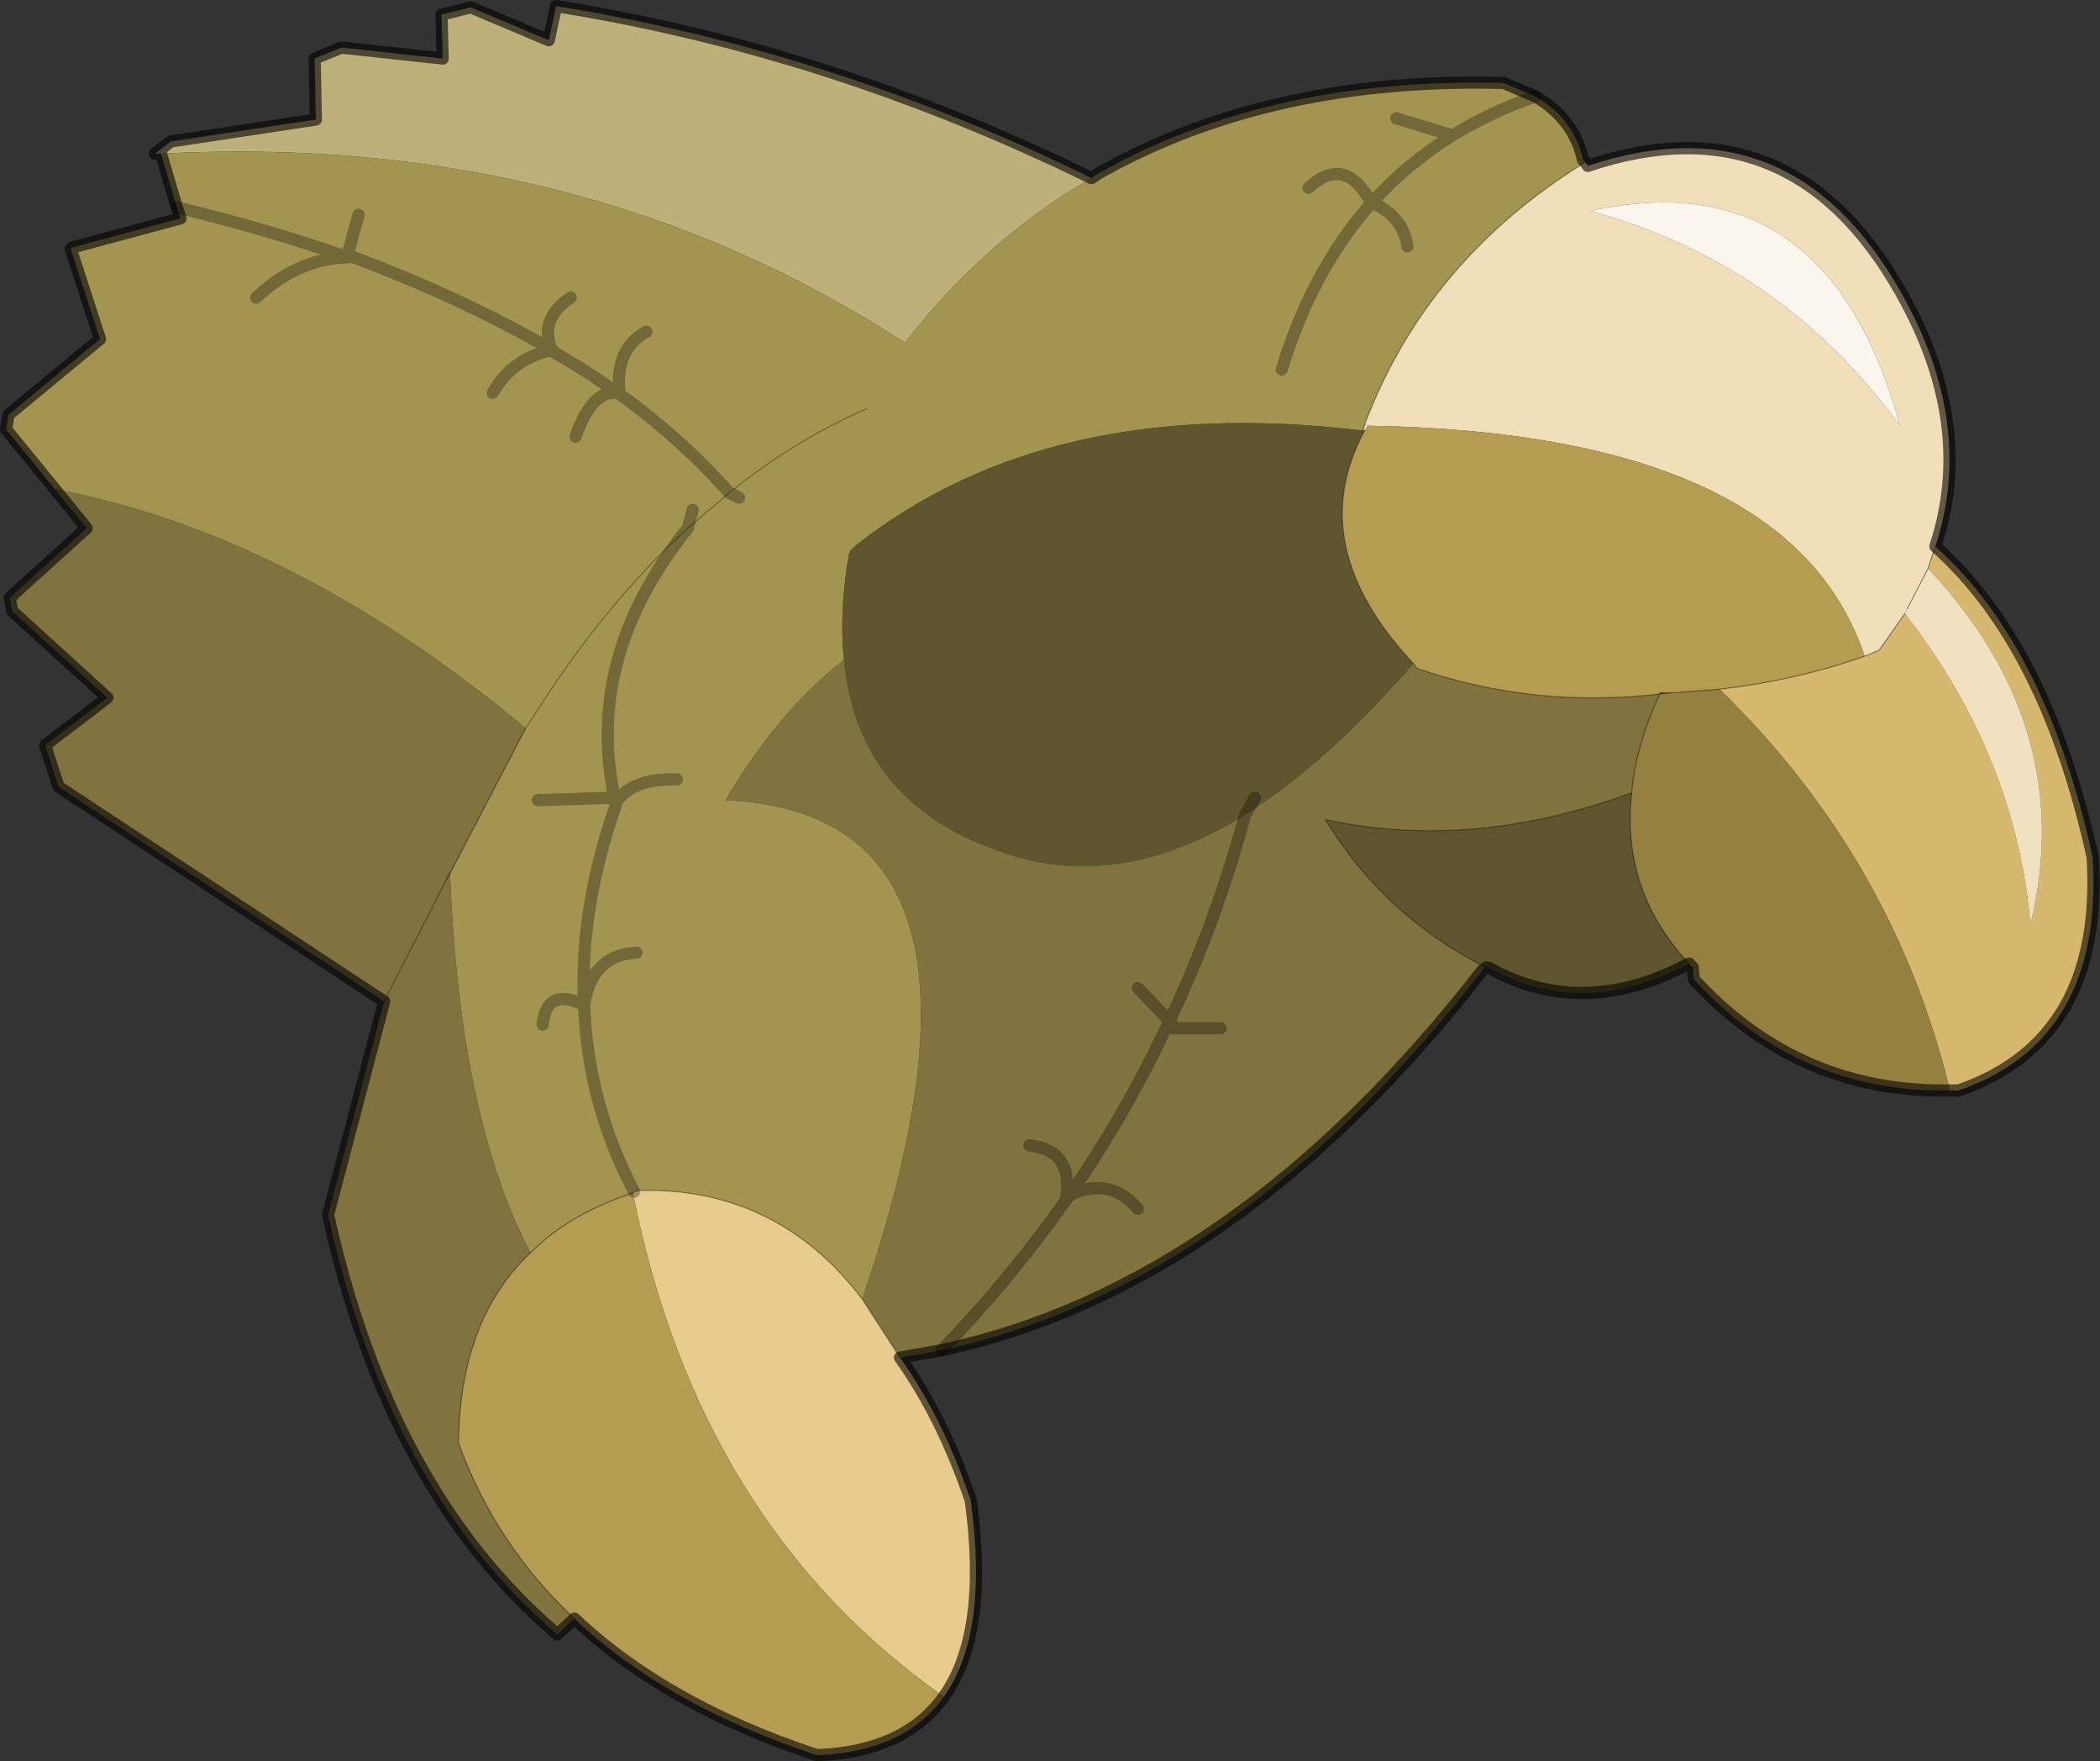 <?xml version="1.0"?>
<svg xmlns="http://www.w3.org/2000/svg" xmlns:xlink="http://www.w3.org/1999/xlink" width="86.1px" height="72.2px"><rect width="100%" height="100%" fill="#333333" stroke="none"/><g transform="matrix(1, 0, 0, 1, -231.9, -164.35)"><use xlink:href="#object-0" width="86.1" height="72.2" transform="matrix(1, 0, 0, 1, 231.9, 164.35)"/></g><defs><g transform="matrix(1, 0, 0, 1, -231.9, -164.35)" id="object-0"><path fill-rule="evenodd" fill="#bdb179" stroke="none" d="M238.25 170.65L238.45 170.5L238.9 170.15L244.85 169.25L244.8 166.75L245.9 166.3L250.05 166.75L250 164.95L251.2 164.65L254.4 166L254.7 164.6Q265.95 166.4 276.65 171.65Q272.3 174.15 269 178.4Q255.7 169.75 238.5 170.65L238.25 170.65"/><path fill-rule="evenodd" fill="#a39550" stroke="none" d="M276.65 171.65L276.95 171.45Q283.95 167.5 293.55 167.75L294.85 168.3Q296.45 169.25 296.8 170.9L296.9 171Q290.4 175 287.85 181.75L287.8 181.95L287.75 182Q274.95 180.45 267 186.7L266.75 186.95L266.7 187.1Q266.3 189.45 266.5 191.4Q263.8 193.5 261.65 197.15Q274.05 197.7 267.25 217.6Q263.75 213 258.1 213.15L257.9 213.2L257.85 213.25Q255.25 214.1 253.65 215.7Q250.75 210.2 250.35 200.15L253.45 194.2L253.75 193.75Q256.65 189.15 260.1 186L260.3 185.25L260.1 186L261.8 184.55L260.1 186Q256.65 189.15 253.75 193.75L253.45 194.2Q243.9 186.25 234.15 184.4L232.15 181.95L232.25 181.35L236 178.25L234.8 174.55L234.85 174.5L239.3 173.3L239.15 172.85L238.5 170.65Q255.7 169.75 269 178.4Q272.3 174.15 276.65 171.65M242.4 176.55Q244.1 174.95 246.15 174.9L246.15 174.8Q250.95 176.6 254.55 178.7Q252.95 179 252.1 180.45Q252.95 179 254.55 178.7Q250.95 176.6 246.15 174.8L246.15 174.9Q244.1 174.95 242.4 176.55M246.6 173.15L246.15 174.8L246.6 173.15M246.15 174.9Q242.9 173.75 239.15 172.85Q242.9 173.75 246.15 174.9M285.55 172.05Q286.9 170.8 287.9 172.3L288.15 172.65Q285.7 175.4 284.45 179.5Q285.7 175.4 288.15 172.65L287.9 172.3Q286.9 170.8 285.55 172.05M289.6 174.45Q289.45 173.25 288.15 172.65Q289.6 171.05 291.45 169.9Q293 168.95 294.85 168.3Q293 168.95 291.45 169.9Q289.6 171.05 288.15 172.65Q289.45 173.25 289.6 174.45M255.5 182.25Q256.15 180.35 257.2 180.45L257.3 180.5Q259.85 182.35 261.8 184.55Q259.85 182.35 257.3 180.5L257.2 180.45Q256.15 180.35 255.5 182.25M262.2 184.75L261.8 184.55L262.2 184.75M267.45 181.1Q264.45 182.4 261.8 184.55Q264.45 182.4 267.45 181.1M255.3 176.55Q253.95 177.45 254.55 178.75L254.55 178.7L254.55 178.75Q253.95 177.45 255.3 176.55M258.4 177.95Q257.1 178.65 257.3 180.5Q257.1 178.65 258.4 177.95M257.2 180.45Q255.95 179.55 254.55 178.75Q255.95 179.55 257.2 180.45M253.95 197.15L257.1 197.05L257.15 197.25L257.15 197.35Q255.65 201.65 255.85 205.55Q254.3 204.8 254.15 206.35Q254.3 204.8 255.85 205.55Q255.65 201.65 257.15 197.35L257.15 197.25L257.1 197.05L253.95 197.15M259.65 196.3Q257.8 196.25 257.15 197.25Q257.8 196.25 259.65 196.3M257.1 197.05Q255.85 191.3 260.1 186Q255.85 191.3 257.1 197.05M289.15 169.2L291.45 169.9L289.15 169.2M258 203.4Q256.15 203.5 255.85 205.55Q256 209.6 257.9 213.2Q256 209.6 255.85 205.55Q256.15 203.5 258 203.4"/><path fill-rule="evenodd" fill="#f0dfb9" stroke="none" d="M296.9 171L297 171.15Q305.35 168.35 309.85 176.35Q312.9 181.75 311.25 186.75L310.95 187.65L310.1 189.3L310 189.5L308.95 191L308.35 191.25Q305.3 182.1 288 181.8L287.85 181.75Q290.4 175 296.9 171M297.1 173Q304.9 175.1 309.8 181.8Q306.8 170.85 297.1 173"/><path fill-rule="evenodd" fill="#d7b86f" stroke="none" d="M311.25 186.75Q315.8 190.8 317.7 199.5Q318.15 207 312.2 209.05L311.85 209.05Q309.55 199.55 302.4 192.6Q305.5 192.25 308.35 191.25L308.95 191L310 189.5Q314.55 195.35 315.15 202.25Q317.1 194.2 310.95 187.65L311.25 186.75"/><path fill-rule="evenodd" fill="#94813f" stroke="none" d="M311.85 209.05L311.3 209.05Q305.45 208.95 301.35 204.5L301.3 204L301.15 203.85Q298.35 200.85 298.8 196.85Q298.95 194.95 299.95 192.8L300.45 192.75L302.4 192.6Q309.55 199.55 311.85 209.05"/><path fill-rule="evenodd" fill="#5f552e" stroke="none" d="M301.15 203.85Q296.8 206.15 293 204.05L292.85 204L292.8 204Q288.6 201.85 286.25 197.95Q292.25 199.25 298.8 196.85Q298.35 200.85 301.15 203.85M266.5 191.4Q266.3 189.45 266.7 187.1L266.75 186.95L267 186.7Q274.95 180.45 287.75 182L287.85 182Q285.3 186.7 289.85 191.55Q286.3 195.65 282.95 197.75Q278.35 200.6 274.05 199.6Q267.1 197.8 266.5 191.4M283.35 197.05L282.95 197.75L283.35 197.05"/><path fill-rule="evenodd" fill="#80733e" stroke="none" d="M292.7 204.1Q282.6 217.1 270.5 219.7L268.8 220L267.25 217.6Q274.05 197.7 261.65 197.15Q263.8 193.5 266.5 191.4Q267.1 197.8 274.05 199.6Q278.35 200.6 282.95 197.75Q286.3 195.65 289.85 191.55L290 191.75Q294.8 193.4 299.95 192.8Q298.95 194.95 298.8 196.85Q292.25 199.25 286.25 197.95Q288.6 201.85 292.8 204L292.7 204.1M255.45 230.7L254.75 231.35L254.7 231.3Q247.85 225.45 245.35 214.15L247.65 205.4L234.3 196.6L233.75 194.9L236.3 192.95L232.4 189.4L232.3 188.85L235.45 186L234.15 184.4Q243.9 186.25 253.45 194.2L250.35 200.15Q250.75 210.2 253.65 215.7Q250.75 218.45 250.7 223.5Q252.2 227.65 255.45 230.7M281.95 206.5L280.05 206.5L279.85 206.2Q281.75 202.2 282.95 197.75Q281.75 202.2 279.85 206.2L280.05 206.5L281.95 206.5M278.55 204.85L279.85 206.2L279.7 206.5Q278 210.1 275.75 213.35L275.6 213.55Q275.95 211.5 274.1 211.3Q275.95 211.5 275.6 213.55L275.75 213.35Q278 210.1 279.7 206.5L279.85 206.2L278.55 204.85M280.05 206.5L279.7 206.5L280.05 206.5M278.55 213.9Q277.4 212.55 275.75 213.35Q277.4 212.55 278.55 213.9M270.5 219.7Q273.3 216.8 275.6 213.55Q273.3 216.8 270.5 219.7M250.1 200.6L250.35 200.15L250.35 200.1L250.1 200.6L247.65 205.4L250.1 200.6"/><path fill-rule="evenodd" fill="#e7cc8d" stroke="none" d="M268.8 220Q270.55 222.45 271.7 225.85Q272.45 231.3 270.6 233.9Q260.55 226.85 257.85 213.25L257.9 213.2L258.1 213.15Q263.75 213 267.25 217.6L268.8 220"/><path fill-rule="evenodd" fill="#b49d50" stroke="none" d="M270.6 233.9Q269 236.15 265.4 236.3Q259.2 234.25 255.45 230.7Q252.2 227.65 250.7 223.5Q250.75 218.45 253.65 215.7Q255.25 214.1 257.85 213.25Q260.55 226.85 270.6 233.9M287.85 182L288 181.8Q305.3 182.1 308.35 191.25Q305.5 192.25 302.4 192.6L300.45 192.75L299.95 192.75L299.95 192.8Q294.8 193.4 290 191.75L289.85 191.55Q285.3 186.7 287.85 182"/><path fill-rule="evenodd" fill="#ddd3bf" stroke="none" d="M287.75 182L287.8 181.95L287.85 181.75L288 181.8L287.85 182L287.75 182"/><path fill-rule="evenodd" fill="#f0e2c1" stroke="none" d="M310 189.5L310.1 189.3L310.95 187.65Q317.1 194.2 315.15 202.25Q314.55 195.35 310 189.5"/><path fill-rule="evenodd" fill="#fbf7ee" stroke="none" d="M297.1 173Q306.8 170.85 309.8 181.8Q304.9 175.1 297.1 173"/><path fill="none" stroke="#000000" stroke-opacity="0.6" stroke-width="0.5" stroke-linecap="round" stroke-linejoin="round" d="M238.25 170.65L238.45 170.5L238.9 170.15L244.85 169.25L244.8 166.75L245.9 166.3L250.05 166.75L250 164.95L251.2 164.65L254.4 166L254.7 164.6Q265.95 166.4 276.65 171.65L276.95 171.45Q283.95 167.5 293.55 167.75L294.85 168.3Q296.45 169.25 296.8 170.9L296.9 171L297 171.15Q305.35 168.35 309.85 176.35Q312.9 181.75 311.25 186.75Q315.8 190.8 317.7 199.5Q318.15 207 312.2 209.05L311.85 209.05L311.3 209.05Q305.45 208.95 301.35 204.5L301.3 204L301.15 203.85Q296.8 206.15 293 204.05L292.85 204M292.7 204.1Q282.6 217.1 270.5 219.7L268.8 220Q270.55 222.45 271.7 225.85Q272.45 231.3 270.6 233.9Q269 236.15 265.4 236.3Q259.2 234.25 255.45 230.7L254.75 231.35L254.7 231.3Q247.85 225.45 245.35 214.15L247.65 205.4L234.3 196.6L233.75 194.9L236.3 192.95L232.4 189.4L232.3 188.85L235.45 186L234.15 184.4L232.15 181.95L232.25 181.35L236 178.25L234.8 174.55L234.85 174.5L239.3 173.3L239.15 172.85L238.5 170.65"/><path fill="none" stroke="#000000" stroke-opacity="0.302" stroke-width="0.05" stroke-linecap="round" stroke-linejoin="round" d="M292.85 204L292.7 204.1M260.1 186L261.8 184.55Q264.45 182.4 267.45 181.1M253.45 194.2L253.75 193.75Q256.65 189.15 260.1 186M287.75 182L287.8 181.95L287.85 181.75Q290.4 175 296.9 171M287.75 182L287.85 182Q285.3 186.7 289.85 191.55L290 191.75Q294.8 193.4 299.95 192.8L299.95 192.75L300.45 192.75L302.4 192.6Q305.5 192.25 308.35 191.25L308.95 191L310 189.5M310.1 189.3L310.95 187.65L311.25 186.75M298.8 196.85Q298.95 194.95 299.95 192.8L300.45 192.75M292.8 204Q288.6 201.85 286.25 197.95Q292.25 199.25 298.8 196.85Q298.35 200.85 301.15 203.85M253.45 194.2L250.35 200.15L250.1 200.6L250.35 200.1L250.35 200.15M253.65 215.7Q255.25 214.1 257.85 213.25L257.9 213.2L258.1 213.15Q263.75 213 267.25 217.6L268.8 220M292.85 204L292.8 204M250.1 200.6L247.65 205.4M255.45 230.7Q252.2 227.65 250.7 223.5Q250.75 218.45 253.65 215.7"/><path fill="none" stroke="#000000" stroke-opacity="0.302" stroke-width="0.5" stroke-linecap="round" stroke-linejoin="round" d="M252.1 180.45Q252.95 179 254.55 178.7Q250.95 176.6 246.15 174.8L246.15 174.9Q244.1 174.95 242.4 176.55M246.15 174.8L246.6 173.15M239.15 172.85Q242.9 173.75 246.15 174.9M284.45 179.5Q285.7 175.4 288.15 172.65L287.9 172.3Q286.9 170.8 285.55 172.05M294.85 168.3Q293 168.95 291.45 169.9Q289.6 171.05 288.15 172.65Q289.45 173.25 289.6 174.45M260.1 186L260.3 185.25M261.8 184.55Q259.85 182.35 257.3 180.5L257.2 180.45Q256.15 180.35 255.5 182.25M261.8 184.55L262.2 184.75M254.55 178.7L254.55 178.75Q253.95 177.45 255.3 176.55M257.3 180.5Q257.1 178.65 258.4 177.95M254.55 178.75Q255.95 179.55 257.2 180.45M254.15 206.35Q254.3 204.8 255.85 205.55Q255.65 201.65 257.15 197.35L257.15 197.25L257.1 197.05L253.95 197.15M257.15 197.25Q257.8 196.25 259.65 196.3M260.1 186Q255.85 191.3 257.1 197.05M282.95 197.75L283.35 197.05M282.95 197.75Q281.75 202.2 279.85 206.2L280.05 206.5L281.95 206.5M291.45 169.9L289.15 169.2M257.9 213.2Q256 209.6 255.85 205.55Q256.15 203.5 258 203.4M274.1 211.3Q275.95 211.5 275.6 213.55L275.75 213.35Q278 210.1 279.7 206.5L279.85 206.2L278.55 204.85M279.7 206.5L280.05 206.5M275.75 213.35Q277.4 212.55 278.55 213.9M275.6 213.55Q273.3 216.8 270.5 219.7"/></g></defs></svg>
